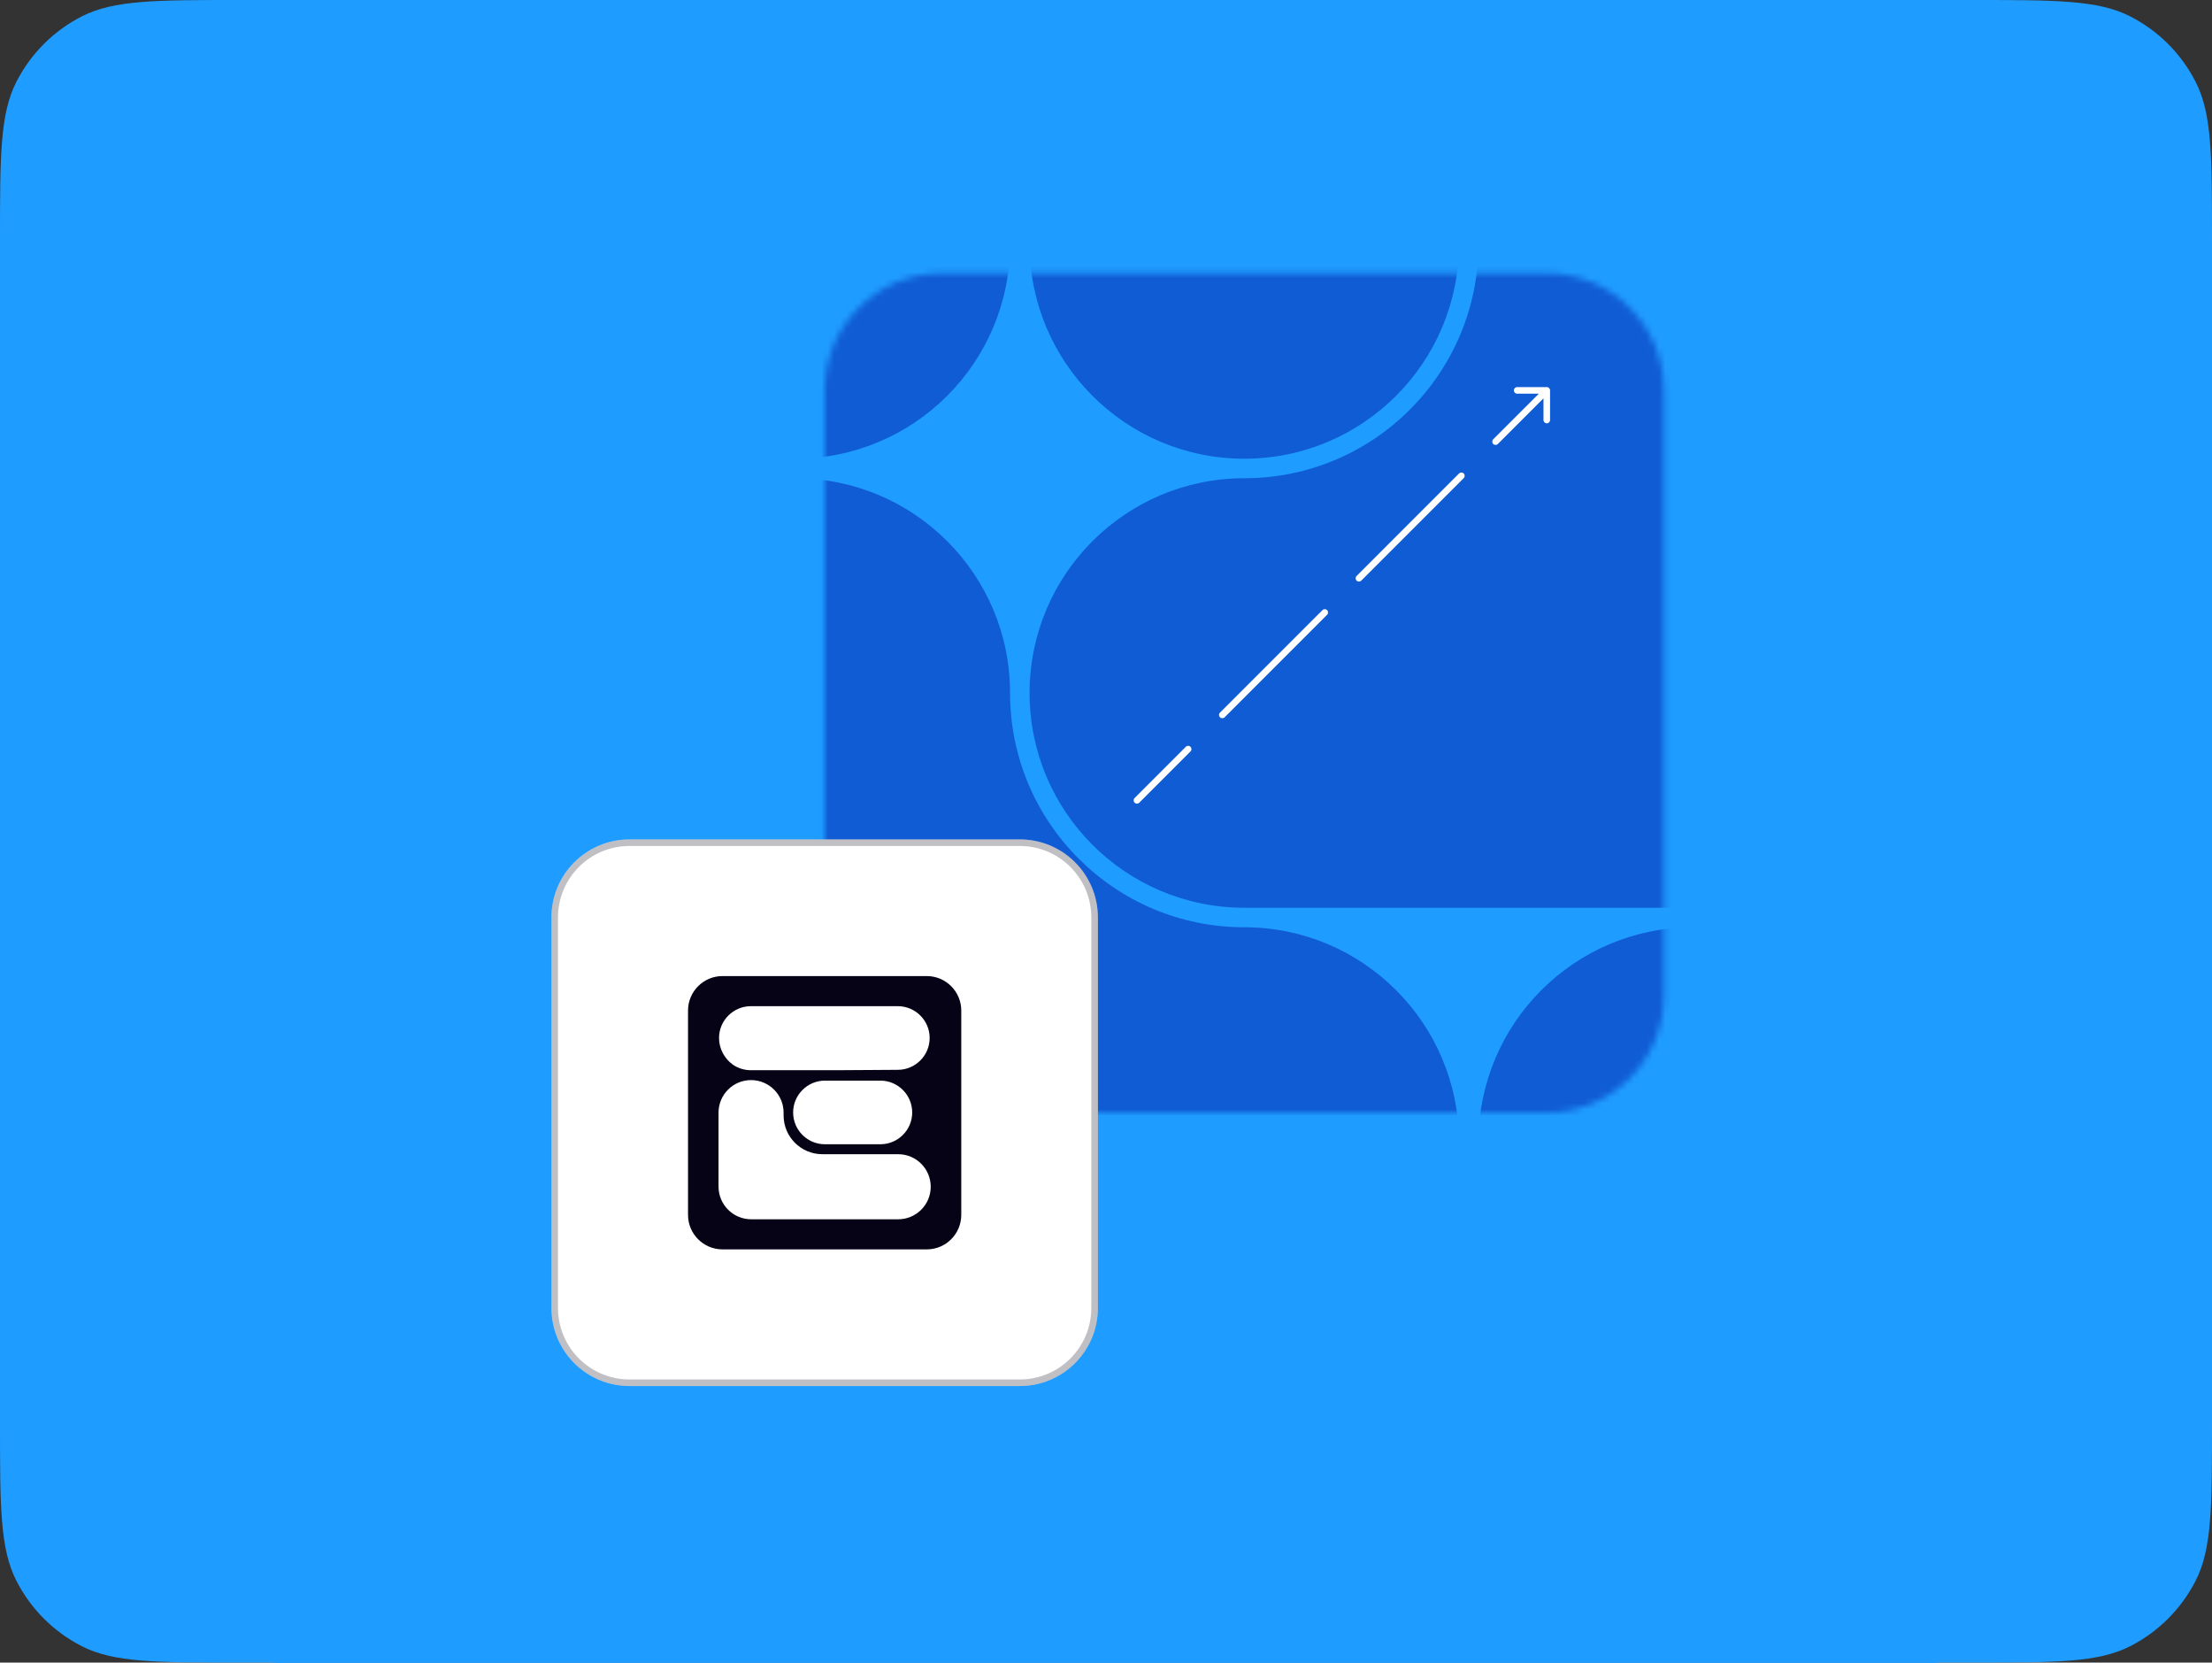 <svg width="354" height="266" viewBox="0 0 354 266" fill="none" xmlns="http://www.w3.org/2000/svg">
<rect x="0" y="0" width="354" height="266" fill="#333333" stroke="none"/>
<path d="M0 38.4C0 24.959 0 18.238 2.616 13.104C4.917 8.588 8.588 4.917 13.104 2.616C18.238 0 24.959 0 38.4 0H315.6C329.041 0 335.762 0 340.896 2.616C345.412 4.917 349.083 8.588 351.384 13.104C354 18.238 354 24.959 354 38.4V227.6C354 241.041 354 247.762 351.384 252.896C349.083 257.412 345.412 261.083 340.896 263.384C335.762 266 329.041 266 315.6 266H38.4C24.959 266 18.238 266 13.104 263.384C8.588 261.083 4.917 257.412 2.616 252.896C0 247.762 0 241.041 0 227.6V38.4Z" fill="#1F9CFF"/>
<g clip-path="url(#clip0_13701_28686)">
<rect width="266" height="266" transform="translate(44)" fill="#1F9CFF"/>
<path d="M-7.094 5.267C-7.094 -0.551 -2.377 -5.267 3.441 -5.267H351.084C356.903 -5.267 361.619 -0.551 361.619 5.267V260.733C361.619 266.551 356.903 271.267 351.084 271.267H3.441C-2.377 271.267 -7.094 266.551 -7.094 260.733V5.267Z" fill="#1F9CFF"/>
<path d="M131.973 62.459C131.973 52.109 140.363 43.719 150.713 43.719H247.54C257.89 43.719 266.28 52.109 266.28 62.459V159.286C266.28 169.636 257.89 178.026 247.54 178.026H150.713C140.363 178.026 131.973 169.636 131.973 159.286V62.459Z" fill="#1F9CFF"/>
<mask id="mask0_13701_28686" style="mask-type:alpha" maskUnits="userSpaceOnUse" x="131" y="43" width="136" height="136">
<path d="M131.973 62.459C131.973 52.109 140.363 43.719 150.713 43.719H247.54C257.89 43.719 266.28 52.109 266.28 62.459V159.286C266.28 169.636 257.89 178.026 247.54 178.026H150.713C140.363 178.026 131.973 169.636 131.973 159.286V62.459Z" fill="#AD00FD"/>
</mask>
<g mask="url(#mask0_13701_28686)">
<path d="M199.232 145.23L199.202 145.231L199.127 145.231C180.151 145.231 164.769 129.848 164.769 110.873C164.769 91.898 180.151 76.515 199.127 76.515L199.273 76.515C219.872 76.436 236.553 59.74 236.608 39.135V76.515L236.608 39.034C236.608 20.059 251.99 4.676 270.966 4.676C289.941 4.676 305.323 20.058 305.323 39.033V110.873C305.323 129.848 289.941 145.231 270.965 145.231L270.862 145.23L199.232 145.23Z" fill="#105CD4"/>
<path d="M233.484 39.034C233.484 20.059 218.102 4.676 199.127 4.676C180.151 4.676 164.769 20.059 164.769 39.034C164.769 58.009 180.151 73.392 199.127 73.392C218.102 73.392 233.484 58.009 233.484 39.034Z" fill="#105CD4"/>
<path d="M127.288 4.676C146.263 4.676 161.645 20.059 161.645 39.034C161.645 58.009 146.263 73.392 127.288 73.392C108.312 73.392 92.93 58.009 92.93 39.034C92.93 20.059 108.312 4.676 127.288 4.676Z" fill="#105CD4"/>
<path d="M305.323 182.712C305.323 163.736 289.941 148.354 270.965 148.354C251.99 148.354 236.608 163.736 236.608 182.712C236.608 201.687 251.99 217.069 270.965 217.069C289.941 217.069 305.323 201.687 305.323 182.712Z" fill="#105CD4"/>
<path d="M92.93 110.873L92.93 182.712C92.93 201.687 108.312 217.07 127.288 217.07H199.038L199.126 217.07C218.102 217.07 233.484 201.687 233.484 182.712C233.484 163.737 218.102 148.354 199.127 148.354C178.451 148.354 161.685 131.612 161.645 110.945L161.645 110.873C161.645 91.898 146.263 76.515 127.288 76.515C108.312 76.515 92.93 91.898 92.93 110.873Z" fill="#105CD4"/>
</g>
<path fill-rule="evenodd" clip-rule="evenodd" d="M242.8 61.932H247.541C247.832 61.932 248.067 62.168 248.067 62.459V67.2C248.067 67.49 247.832 67.726 247.541 67.726C247.25 67.726 247.014 67.49 247.014 67.2V63.731L239.714 71.031C239.508 71.236 239.175 71.236 238.969 71.031C238.764 70.825 238.764 70.491 238.969 70.285L246.269 62.986H242.8C242.509 62.986 242.273 62.75 242.273 62.459C242.273 62.168 242.509 61.932 242.8 61.932ZM234.248 75.751C234.454 75.957 234.454 76.291 234.248 76.496L217.85 92.894C217.644 93.1 217.311 93.1 217.105 92.894C216.899 92.689 216.899 92.355 217.105 92.15L233.503 75.751C233.709 75.546 234.042 75.546 234.248 75.751ZM212.384 97.616C212.59 97.821 212.59 98.155 212.384 98.361L195.986 114.759C195.78 114.964 195.447 114.964 195.241 114.759C195.035 114.553 195.035 114.219 195.241 114.014L211.639 97.616C211.845 97.41 212.178 97.41 212.384 97.616ZM190.52 119.48C190.726 119.685 190.726 120.019 190.52 120.225L182.321 128.424C182.115 128.629 181.782 128.629 181.576 128.424C181.37 128.218 181.37 127.884 181.576 127.679L189.775 119.48C189.981 119.274 190.314 119.274 190.52 119.48Z" fill="white"/>
<path d="M88.246 146.792C88.246 139.892 93.84 134.298 100.74 134.298H163.208C170.109 134.298 175.702 139.892 175.702 146.792V209.261C175.702 216.161 170.109 221.754 163.208 221.754H100.74C93.84 221.754 88.246 216.161 88.246 209.261V146.792Z" fill="white"/>
<path fill-rule="evenodd" clip-rule="evenodd" d="M163.208 135.352H100.74C94.421 135.352 89.3 140.474 89.3 146.792V209.261C89.3 215.579 94.421 220.701 100.74 220.701H163.208C169.527 220.701 174.649 215.579 174.649 209.261V146.792C174.649 140.474 169.527 135.352 163.208 135.352ZM100.74 134.298C93.84 134.298 88.246 139.892 88.246 146.792V209.261C88.246 216.161 93.84 221.754 100.74 221.754H163.208C170.109 221.754 175.702 216.161 175.702 209.261V146.792C175.702 139.892 170.109 134.298 163.208 134.298H100.74Z" fill="#060316" fill-opacity="0.25"/>
<path fill-rule="evenodd" clip-rule="evenodd" d="M115.63 156.163H148.317C151.366 156.163 153.837 158.634 153.837 161.683V194.371C153.837 197.419 151.366 199.891 148.317 199.891H115.63C112.581 199.891 110.109 197.419 110.109 194.371V161.683C110.109 158.634 112.581 156.163 115.63 156.163ZM120.175 171.227C119.168 171.227 118.196 170.935 117.361 170.391H117.355C115.925 169.385 115.072 167.771 115.072 166.067C115.072 163.264 117.361 160.981 120.164 160.981H143.681C146.49 160.981 148.778 163.258 148.778 166.067C148.778 168.876 146.49 171.164 143.675 171.164L133.676 171.227H120.175ZM140.894 172.891C143.703 172.891 145.985 175.179 145.985 177.988C145.985 180.791 143.703 183.073 140.894 183.073H132.021C129.212 183.073 126.93 180.796 126.93 177.988C126.93 175.179 129.212 172.891 132.021 172.891H140.894ZM125.403 178.451V178.011C125.403 175.134 123.069 172.805 120.197 172.805C117.32 172.805 114.992 175.139 114.992 178.011V189.847C114.992 192.736 117.331 195.075 120.22 195.075H143.743C146.621 195.075 148.949 192.741 148.949 189.87C148.949 186.992 146.615 184.664 143.743 184.664H131.61C128.183 184.664 125.403 181.884 125.403 178.457V178.451Z" fill="#060316"/>
</g>
<defs>
<clipPath id="clip0_13701_28686">
<rect width="266" height="266" fill="white" transform="translate(44)"/>
</clipPath>
</defs>
</svg>
